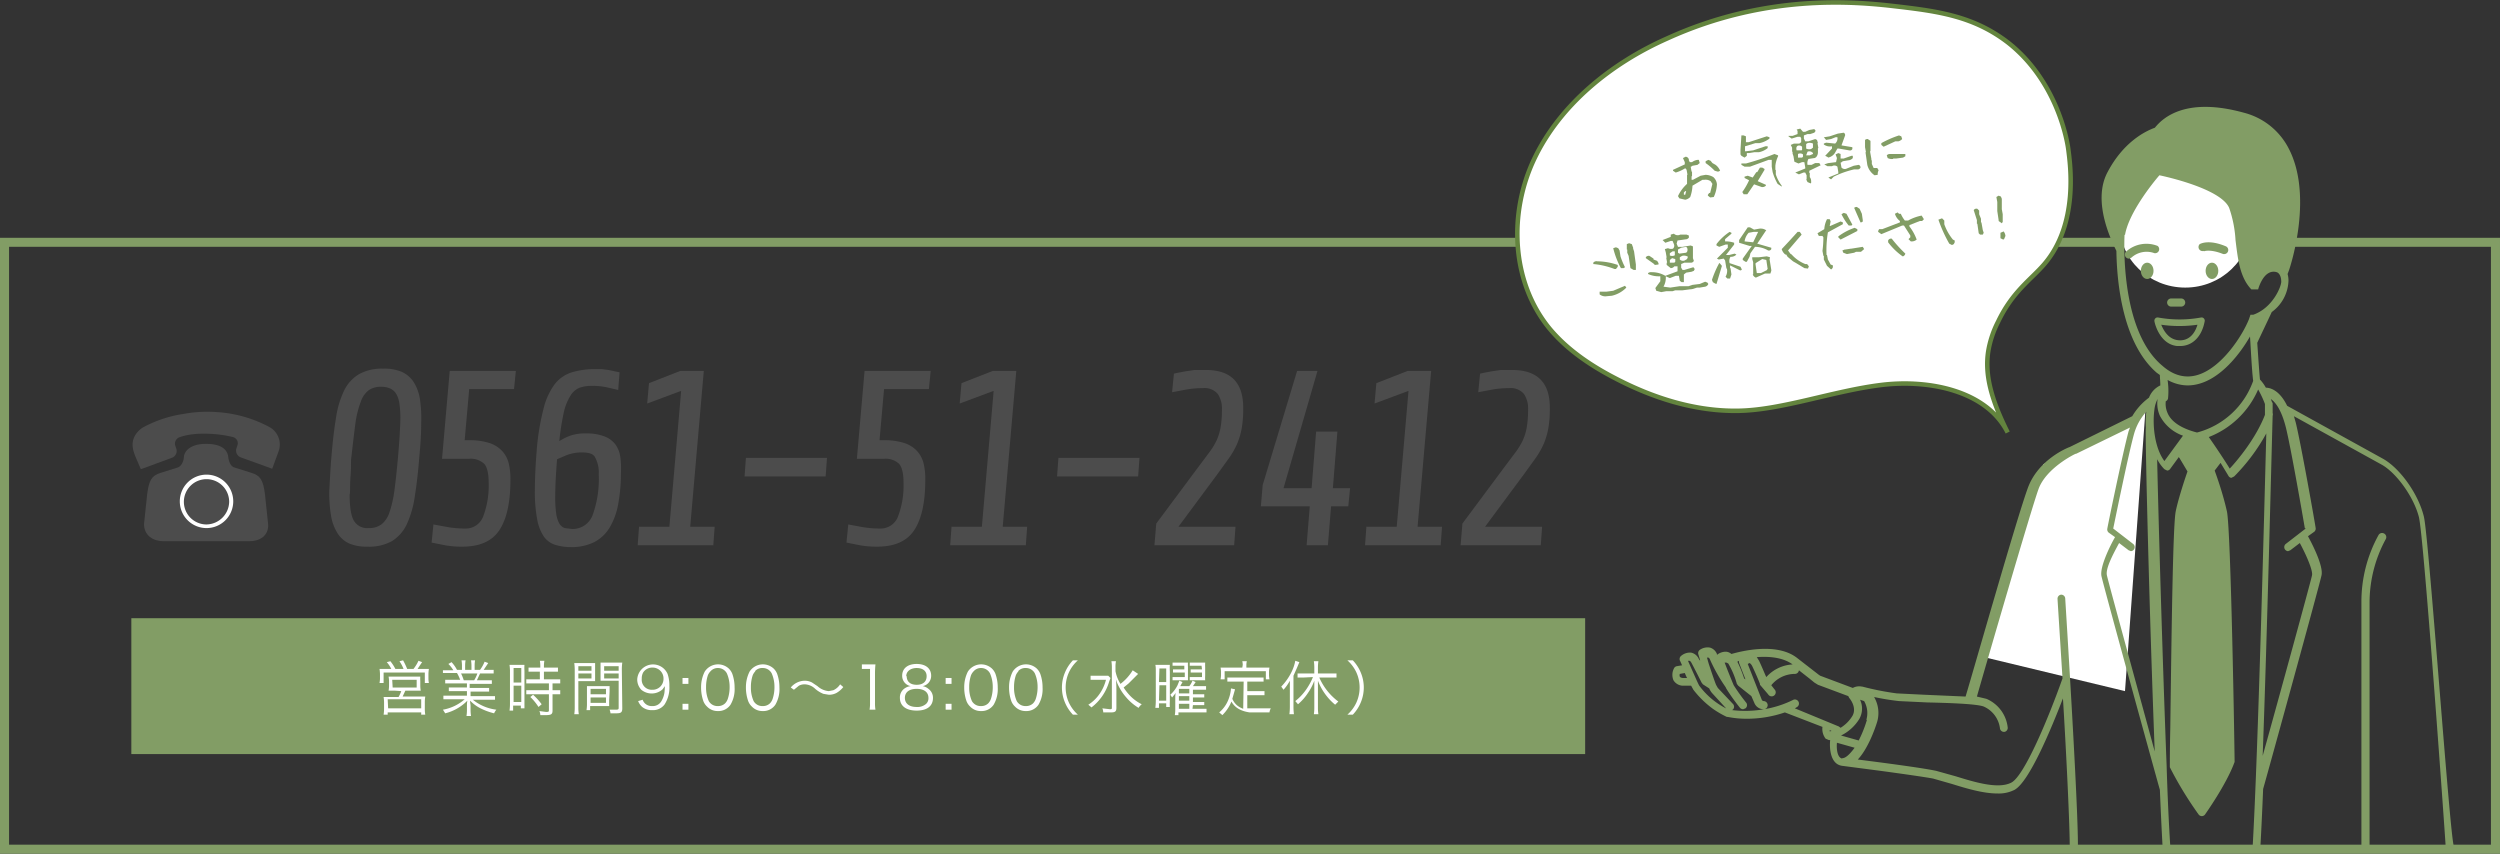 <svg xmlns="http://www.w3.org/2000/svg" width="552" height="188.5" viewBox="0 0 552 188.5"><rect x="0" y="0" width="552" height="188.5" fill="#333333" stroke="none"/><title>icon_form</title><g id="Layer_2" data-name="Layer 2"><g id="Design"><rect x="1" y="53.5" width="550" height="134" fill="none" stroke="#829d65" stroke-miterlimit="10" stroke-width="2"/><path d="M93,93.4q0,1.6-.1,3.4t-.3,3.9q-.4,5.1-1,8.8a22.2,22.2,0,0,1-1.8,6.3,8.7,8.7,0,0,1-3.3,3.7,10.3,10.3,0,0,1-5.4,1.2,9.7,9.7,0,0,1-4-.7,6,6,0,0,1-2.6-2.3,10.4,10.4,0,0,1-1.4-3.8,30.5,30.5,0,0,1-.4-5.4q.1-1.8.2-3.7t.3-4.2q.4-4.8,1-8.4a20.5,20.5,0,0,1,1.8-6,8.5,8.5,0,0,1,3.3-3.6,10.4,10.4,0,0,1,5.3-1.2,9.9,9.9,0,0,1,4.1.7,6.2,6.2,0,0,1,2.6,2.2,9.9,9.9,0,0,1,1.4,3.7A28.8,28.8,0,0,1,93,93.4Zm-4.6-.8a21.7,21.7,0,0,0-.2-3.4,5.8,5.8,0,0,0-.7-2.2,3,3,0,0,0-1.3-1.2,4.8,4.8,0,0,0-2-.4,4.7,4.7,0,0,0-2.7.7,5.2,5.2,0,0,0-1.8,2.5,21.2,21.2,0,0,0-1.2,4.7q-.4,3-.9,7.5-.1.4-.1,1.7t-.1,2.6-.1,2.6-.1,1.5q0,4.1.9,5.7a3.4,3.4,0,0,0,3.3,1.7,4.6,4.6,0,0,0,2.8-.8,5.5,5.5,0,0,0,1.8-2.7,25,25,0,0,0,1.1-4.9q.4-3,.8-7.5T88.4,92.6Z" fill="#4c4c4c"/><path d="M103.6,85.9l-1,11.3h1.1a14.1,14.1,0,0,1,4.3.6,6.6,6.6,0,0,1,2.8,1.7,6.3,6.3,0,0,1,1.5,2.7,14.8,14.8,0,0,1,.4,3.8q0,7.3-2.4,11t-8.2,3.7a20.5,20.5,0,0,1-3.8-.3l-3-.6.4-4,2.7.5a22.4,22.4,0,0,0,4.3.4,4.1,4.1,0,0,0,4-2.7,19.2,19.2,0,0,0,1.2-7.4q0-3.1-1-4.2a4.3,4.3,0,0,0-3.3-1.1h-6l1.7-19.4h14.6l-.4,4Z" fill="#4c4c4c"/><path d="M137.1,104.3a37.7,37.7,0,0,1-.6,7,15.4,15.4,0,0,1-1.9,5.2,8.6,8.6,0,0,1-3.4,3.2,11.2,11.2,0,0,1-5.2,1.1,11.4,11.4,0,0,1-3.4-.5,4.9,4.9,0,0,1-2.5-1.8,9.9,9.9,0,0,1-1.5-3.9,32.1,32.1,0,0,1-.5-6.4q0-1.8.1-4t.3-4.7a53.6,53.6,0,0,1,1.5-9.2,15.1,15.1,0,0,1,2.5-5.5,7.7,7.7,0,0,1,3.8-2.6,17.6,17.6,0,0,1,5.2-.7h1.4l1.5.2,1.4.3,1,.2-.3,3.9-2.6-.6a15.9,15.9,0,0,0-3.2-.3,8.2,8.2,0,0,0-2.7.4,4.2,4.2,0,0,0-2,1.7,11.8,11.8,0,0,0-1.5,3.7,54.5,54.5,0,0,0-1,6.4,12.7,12.7,0,0,1,2.4-1.2,10.1,10.1,0,0,1,3.5-.5,11,11,0,0,1,3.9.6,5.6,5.6,0,0,1,2.4,1.6,6,6,0,0,1,1.2,2.6A16.9,16.9,0,0,1,137.1,104.3Zm-8.5-4.4a9.3,9.3,0,0,0-3.5.6l-2.1.9q-.2,2.5-.3,4.5t-.1,3.5a24.1,24.1,0,0,0,.2,3.9,6.3,6.3,0,0,0,.7,2.3,2.3,2.3,0,0,0,1.2,1l1.6.2a4.7,4.7,0,0,0,4.6-3.2,23.4,23.4,0,0,0,1.3-8.9,6.8,6.8,0,0,0-.8-3.7Q130.9,99.9,128.6,99.9Z" fill="#4c4c4c"/><path d="M140.8,120.4l.3-4.1h6.7l2.6-30-7.5,2.8.4-4.5,6.9-2.7h5.2l-3,34.4h5.4l-.3,4.1Z" fill="#4c4c4c"/><path d="M164.4,105.2l.3-4.1h17.9l-.3,4.1Z" fill="#4c4c4c"/><path d="M195.2,85.9l-1,11.3h1.1a14.1,14.1,0,0,1,4.3.6,6.6,6.6,0,0,1,2.8,1.7,6.3,6.3,0,0,1,1.5,2.7,14.8,14.8,0,0,1,.4,3.8q0,7.3-2.4,11t-8.2,3.7a20.5,20.5,0,0,1-3.8-.3l-3-.6.4-4,2.7.5a22.4,22.4,0,0,0,4.3.4,4.1,4.1,0,0,0,4-2.7,19.2,19.2,0,0,0,1.2-7.4q0-3.1-1-4.2a4.3,4.3,0,0,0-3.3-1.1h-6l1.7-19.4h14.6l-.4,4Z" fill="#4c4c4c"/><path d="M209.8,120.4l.3-4.1h6.7l2.6-30-7.5,2.8.4-4.5,6.9-2.7h5.2l-3,34.4h5.4l-.3,4.1Z" fill="#4c4c4c"/><path d="M233.4,105.2l.3-4.1h17.9l-.3,4.1Z" fill="#4c4c4c"/><path d="M274.5,90a25.5,25.5,0,0,1-.3,4.4,16.2,16.2,0,0,1-1,3.5,18.3,18.3,0,0,1-1.8,3.2l-2.6,3.6-8.6,11.6h12.6l-.3,4.1H254.9l.4-4.8,9.3-12.5,2.4-3.2a15.8,15.8,0,0,0,1.6-2.6,11.9,11.9,0,0,0,.9-2.9,22.2,22.2,0,0,0,.3-4,5.8,5.8,0,0,0-.9-3.4,3.8,3.8,0,0,0-3.3-1.3,20.9,20.9,0,0,0-3.6.3l-3.2.6.4-4.1.9-.2,1.6-.3,2-.3h2.2Q274.5,81.5,274.5,90Z" fill="#4c4c4c"/><path d="M293.9,111.8l-.7,8.6h-4.7l.7-8.6H278.4l.4-4.7,7.6-25.2h4.5l-7.5,25.9h6.2l1-12.5h4.7l-1,12.5h3.8l-.4,4Z" fill="#4c4c4c"/><path d="M301.4,120.4l.3-4.1h6.7l2.6-30-7.5,2.8.4-4.5,6.9-2.7H316l-3,34.4h5.4l-.3,4.1Z" fill="#4c4c4c"/><path d="M342.2,90a25.5,25.5,0,0,1-.3,4.4,16.2,16.2,0,0,1-1,3.5,18.3,18.3,0,0,1-1.8,3.2l-2.6,3.6-8.6,11.6h12.6l-.3,4.1H322.5l.4-4.8,9.3-12.5,2.4-3.2a15.8,15.8,0,0,0,1.6-2.6,11.9,11.9,0,0,0,.9-2.9,22.2,22.2,0,0,0,.3-4,5.8,5.8,0,0,0-.9-3.4,3.8,3.8,0,0,0-3.3-1.3,20.9,20.9,0,0,0-3.6.3l-3.2.6.4-4.1.9-.2,1.6-.3,2-.3h2.2Q342.2,81.5,342.2,90Z" fill="#4c4c4c"/><path d="M55.1,119.5h-19c-2.2,0-4.3-1.2-4.3-3.8l.7-6.6c.4-3.1,1-4.1,3-4.7l3.8-1.2h0c.8-.3,1.3-1.5,1.3-2.3s.9-2.9,4.9-2.9,4.8,1.8,4.9,2.9.6,2.1,1.3,2.3h0l3.8,1.2c2,.6,2.6,1.6,3,4.7l.7,6.6C59.4,118.3,57.3,119.5,55.1,119.5Z" fill="#4c4c4c"/><path d="M61.5,99.7l-1.4,3.8-6.9-2.5a1.6,1.6,0,0,1-1-2l.2-.6a1.4,1.4,0,0,0-1-1.9c-2.7-.7-8.3-1.3-11.9.1a1.5,1.5,0,0,0-.8,1.8h0l.2.6a1.6,1.6,0,0,1-1,2.1l-6.8,2.5-.9-2.1c-.8-1.8-1.4-3.5-.4-5.3a5,5,0,0,1,2.1-2,27.1,27.1,0,0,1,8.6-2.8A28.8,28.8,0,0,1,48,91a28.1,28.1,0,0,1,11.5,3.3A4.4,4.4,0,0,1,61.5,99.7Z" fill="#4c4c4c"/><path d="M45.6,104.8a5.9,5.9,0,1,0,5.9,5.9A5.9,5.9,0,0,0,45.6,104.8Zm0,11a5,5,0,1,1,5-5A5.1,5.1,0,0,1,45.6,115.8Z" fill="#fff"/><path d="M418.6,1.4c-9.3-1.1-28.8-2.8-50.5,7.1C355.7,14,344.5,23.1,338.8,35s-5.2,27.1,3.3,37.5c3.9,4.7,9.1,8.2,14.5,11,8.4,4.4,17.8,7.4,27.4,7.2s20.8-4.4,31.4-5.7,23.3,1.3,27.9,10.5c-3.6-7.2-5.1-12.7-4.3-17.9a22.2,22.2,0,0,1,2.2-6.6c3.2-6.7,7.3-9.3,10.2-12.7,7.6-8.9,5.7-22,5.3-25.2s-3-15.5-13.2-23.6C435.9,3.6,428.1,2.5,418.6,1.4Z" fill="#fff" stroke="#63843e" stroke-miterlimit="10"/><path d="M377.6,43.6l-.5-.4V43l.3-.4h.2l.5-2-.4-.6a2,2,0,0,0-1.4-.3h-.4l-2.2,1.3a8.5,8.5,0,0,1-.5,2.5,2,2,0,0,1-1.1.6l-1.3-.3-.3-.5a8.4,8.4,0,0,1,2-2.7V38.6h.1l-.2-1.1-.2-.3h-.2a7.9,7.9,0,0,1-2,.9l-.6-.4v-.2l2.6-1.2v-.5l-.4-.9.6-.3a.8.8,0,0,1,.7.6v.2l.2.4h.5a2.7,2.7,0,0,1,1.2-.5h.3l.2.7-.5.4-1.1.2-.3.2h-.1l.2,1.1h.1v1h-.1v.8h.3l1.7-.9,1.1-.2a3.6,3.6,0,0,1,1.7.5,2.4,2.4,0,0,1,.8,1.6,7.4,7.4,0,0,1-.7,2.8Zm-5.5-.6.2-.8h-.2l-.3.3V43h.4Zm7.2-5.1-.7-.2a13.4,13.4,0,0,0-2-1.7v-.4l.6-.3.5.2.4.5.7.4a3.1,3.1,0,0,1,1,1.3C379.6,37.8,379.5,37.9,379.2,37.9Z" fill="#829d65"/><path d="M385.2,34.8l-.7-.4-.2-.3v-1l.2-3.2h.5l.5.2v1.3h.6l4-1.3.6.2v.3a5.4,5.4,0,0,1-2.2,1h-.9l-2.3.7v1.1h.2l1.6-.2,2.7-.9h.5v.4a4.4,4.4,0,0,1-1.9.9h-1l-1.2.2h-.5v.6Zm8.2,6.4-.9-.6a12.1,12.1,0,0,1-1.1-2.6l-.2-1.2V35.3h-.7l-4.1,1.5h-1.2l-.7-.4v-.3h1a59.3,59.3,0,0,0,6.3-2.1l.8.3v.2a6.5,6.5,0,0,0-.6,2.1v.9h.1v1a8.4,8.4,0,0,0,1.3,2.5A.5.5,0,0,1,393.4,41.2ZM385,42.9l-.3-.5a15.1,15.1,0,0,0,1.5-2.6l-1-.5V39l.7-.2,1.1.4.8-1.2h.2l.6-1h.5l.5.3v.2l-1.5,2.5,1.8.8v.2a1.1,1.1,0,0,1-.9.3l-1.7-.6-1.5,2.2Z" fill="#829d65"/><path d="M399.8,40.5l-.7-.3-.3-.6h.1v-.9l-.3-.6h-.4l-1,.4-.8-.4h0l2.2-.9v-.2l-.2-1.2h-.5l-.8.3-.9-.4h0l-.2-1.2-.2-.6v-.4h-.1v-.9l-.3-.6.7-.3h1.2l.4-.3v-.9l-.2-.3h-.6l-1.3.4-.7-.5V30h.9l1.1-.4v-.7l-.2-.3.8-.2.6.7h.5l.9-.4,1.1-.2.3.4-.3.4-.9.3h-.6l-.8.3v.7l.3.6h.7l1.5-.5.4.2.2.7h-.1l.2,1.1h-.1v.9a1.6,1.6,0,0,1-.4,1.1l-.3.2h-.1l-1.3.2a1.9,1.9,0,0,0-.2,1.3h.9l.8-.4h.9l.3.5-2.5,1.2v.5h.1v.9a1.5,1.5,0,0,1,.3,1A.4.4,0,0,1,399.8,40.5Zm-1.9-7.4v-.7a.9.9,0,0,0-1-.2q-.4.3-.2,1h1.1Zm.2,1.5v-.5A1,1,0,0,0,397,34v.8h.9Zm2.2-2v-.9a1.7,1.7,0,0,0-1.2-.1l-.3.2v1a1.5,1.5,0,0,0,1.1.1Zm0,1.4v-.2a1,1,0,0,0-1.2-.3l-.3.8h.8Zm3.3.7-.6-.3,1.5-1.6v-.5a2.3,2.3,0,0,1-1.8-.4v-.2l.5-.2,2,.2a1.5,1.5,0,0,0,.5-1.4h-.4l-1,.4-1.1.2-.5-.6h.1l1.2-.2,1.8-.6,1.3-.2a.6.6,0,0,1,.3.6l-.8,2.2,2.4.4v.4q-.2.4-.7.3l-2.3-.4h-.3l-.4.7A2.3,2.3,0,0,1,403.6,34.8Zm.7,4.9-.6-.4h0l2.2-.9V38l-.2-1.2a1,1,0,0,0-1.2-.1h-1l-.7-.4h0l.9-.3h.1l1.6-.2.2-.9-.3-.8.6-.3.5.2h0v1h.7l1.7-.6h.3v.5a1.4,1.4,0,0,1-1,.5l-1.2.2-.4.3h-.1l.2,1.1a1,1,0,0,0,1.2.2l1.5-.6,1.1-.2a.6.6,0,0,1,.4.6.7.7,0,0,1-.5.4h-.9a20.5,20.5,0,0,0-4.5,1.6Z" fill="#829d65"/><path d="M413.9,38.7a3.9,3.9,0,0,1-1.6-2.3l-.4-2.8h.1l-.2-1.1V30.9a.8.8,0,0,1,.6-.2l.6.4v2.3h-.1l.3,1.7v.3h.1v.8l.4.9h.8l.3.5a1.9,1.9,0,0,0-.2,1Zm2-6.3-.5-.4v-.4a22.2,22.2,0,0,1,3.9-1.7l.5.2.2.6a1.8,1.8,0,0,1-.8.5h-.7Zm2.1,2.7a2.1,2.1,0,0,1-1.2-.2l-.2-.6a.9.9,0,0,1,.7-.3h3.4v.5l-.5.3-1.5.2H418Z" fill="#829d65"/><path d="M356.5,59.4a17.3,17.3,0,0,0-4.7-1.1V58a.9.9,0,0,1,.9-.3,14.1,14.1,0,0,1,4.5.8v.4l-.4.5Zm-1.7,6a2,2,0,0,1-1.6-.4v-.6h1.5l1.5-.2,2.6-1.1.3.4a6.5,6.5,0,0,1-3.2,1.8Zm3.7-6.2h-.6a18,18,0,0,1-1.7-4.4l.6-.2.5.2.3.5.2,1.3a16,16,0,0,0,1,2.4Zm2.2.4-.7-.4-.4-2.7-.3-.7v-.7h-.1V53.9l.5-.2.6.2.3.8v.2l.2.6.4,2.9v1.2Z" fill="#829d65"/><path d="M365.4,58.5l-.3-.3-1.7-1.2v-.2a.8.8,0,0,1,.8-.3l.9.6v.2l.8.3.3.5v.3Zm3.9,5.8h-1.4l-1.1.2-1.1-.3-.2-.6,1.1-1.5V61a5.6,5.6,0,0,1-2.7-.5v-.2a1.1,1.1,0,0,1,.8-.2,5.8,5.8,0,0,1,3,.8l2.7-1V58.8h-.7a1,1,0,0,1-.8.4l-.9-.7V58h.1l-.2-1.1h.1l-.2-1.2-.2-.7.7-.2a1.5,1.5,0,0,0,1.1.1.9.9,0,0,0,.2-1l-.3-.7h-.4l-1.2.4-.6-.6,1.8-.7v-.5l.7-.2a1.2,1.2,0,0,0,1.4.2h1.4l.5.2v.5l-.4.3-2.1.3-.2.7.3.7h1l1.8-.3.5.2V57l.2.6a.7.7,0,0,1-.7.4h-1.4l-.7.3v.8l.3.5h.4l2-.6.3.4-.2.4-.5.2-1.2.2-.5.4v1.7h-.5l-.4-.3-.2-1.1h-.7l-1.3.5-.9-.4a4,4,0,0,1-.5,2.3l1.5.2,2-.3h2l.9-.3,1.6-.2,1.2-.5.5.2.2.3a1,1,0,0,1-.7.6l-1.2.2h-.6l-.9.3-2.3.3h-1.6Zm.5-7.9v-.9h-.5l-.6.4v.5A1.2,1.2,0,0,0,369.9,56.3Zm.1,1.4v-.6l-.7-.2-.5.4V58h1Zm2.6-2.2a1,1,0,0,0,0-.9l-.2-.2-1.1.2-.7.4v.7l.3.2,1.5-.2Zm0,1.6.2-.5a1.6,1.6,0,0,0-1.3-.2l-.5.3v.5a1,1,0,0,0,1.1.2Z" fill="#829d65"/><path d="M378.7,62.6l-.5-.3-.2-.5a21.7,21.7,0,0,1,1.6-3.7h.1l.5.6-1.2,4Zm.4-5.5h0l2.4-2.4V54h-.5l-1.4.5-.6-.3v-.3a11.8,11.8,0,0,1,2.9-2.7l.4.2v.2l-1.4,1.2v.5a5.7,5.7,0,0,1,2,.3V54l-1.8,2.3h.7L383,56l.4.2h0a1.6,1.6,0,0,1-1.3.5,1.7,1.7,0,0,0-.2,1.4l2.4.8.3.6a.4.4,0,0,1-.4.2l-2.2-1.1h0v.6h.1l.2,1.4-.3.9h-.6l-.4-.4a2.5,2.5,0,0,0,.3-1.8h-.1l-.3-1.8-.3-.4-1.1.2Zm7.2-.4-.6,1.1h-.3l-.6-.4v-.3l2-2.8h-.5l-2.3-.7V53l1.9-2.8h.5l.9.5,1.1-.2a2.1,2.1,0,0,1,1.5.3h.1L388,53.8l3.1.9V55a.6.6,0,0,1-.7.3,5.9,5.9,0,0,0-2.9-.8l-1,1.4Zm.8-3.2,1.1-2.3h-1l-1.1.2a3.6,3.6,0,0,0-.9,1.9l1.9.2Zm.6,7.8a1.2,1.2,0,0,1-.7-.7h.1V57.9l-.2-.7v-.4h1.5l1.7-.2.7.2v.3h-.1l.4,2.5v.2l-.2.6h-1.2Zm2.5-1.7v-.2h.1l-.3-2-.9-.2-1.3.8-.2.2.3,2.1h.9Z" fill="#829d65"/><path d="M398.4,59.2l-1.8-1.1h0l-.7-.4-1.2-1-.3-.5h-.2a2.3,2.3,0,0,1-.8-1.2q1.8-1.9,3.5-3.8h.5l.4.6-3,3.5.5.7.3.2a8,8,0,0,0,3,2.1h.4l.4.5-.2.5Z" fill="#829d65"/><path d="M404.3,59.5l-.9-.8-.7-1.4v-.8h-.1l-.2-1.1q.2-1.5.2-3l-.2-.3h-.8l-.3-.6,1.5-.9a5.8,5.8,0,0,1,.6-2.2h.6l.2.5-.2,1h.1l2.3-1,.5.2v.4l-3.3,1.8a23.8,23.8,0,0,0-.3,5h.1l.2,1,.6,1.1.5.2v.4A.9.9,0,0,1,404.3,59.5Zm2.1-6.6-.5-.5v-.2a12.7,12.7,0,0,1,3.6-1.9l.6.3v.4Zm2.4-3.1h-.6a12.4,12.4,0,0,1-1.6-2.5l.5-.3.6.2,1.3,2.4Zm-1,6.3-.8-.3-.2-.5.5-.2h.1l1.3-.2h.1l2.5-.4.3.5-.7.6h-1.1l-.4.2Zm3-7-1.4-3.2a.8.8,0,0,1,.6-.2l.6.4.5,1.1.2,1.4v.3A.6.6,0,0,1,410.8,49.1Z" fill="#829d65"/><path d="M421.9,53.3l-.5-.5.4-.4V52l-1.4-2.2H420l-4.6,1.9-.7-.5v-.2l.2-.4h.7l3.9-1.5v-.3a3.1,3.1,0,0,1-1.1-1.6l.6-.3.3.3h.4a6.4,6.4,0,0,0,.9,1.5h.7a10,10,0,0,1,3-1.1l.5.8-.4.4h-.5l-2.3.9v.3a10.5,10.5,0,0,1,1.6,2.9A1.7,1.7,0,0,1,421.9,53.3Zm-1.8,3.3a14,14,0,0,1-3.2-3.1v-.4a.7.7,0,0,1,.8-.4,29.6,29.6,0,0,0,3,3.3A.9.9,0,0,1,420.2,56.6Z" fill="#829d65"/><path d="M431,54.1l-.6-.3a30.4,30.4,0,0,1-2.4-5.3l.8-.3.5.5v.8a11.2,11.2,0,0,0,1.9,3.4l.4.2v.4l-.2.4Zm6.5-2.3h-.3l-.3-.3-.3-2.1h-.1v-.8l-.7-2.2a.7.7,0,0,1,.8-.3l.4.4v.8l.4,1v.8h.1l.3,1.7.2.6-.2.4Z" fill="#829d65"/><path d="M442,49.3l-.7-.5v-.2l-.3-2v-2l-.2-1.1.5-.3.5.2.2.5v2.3l.2,1.1h0v1.7Zm.3,3.6-.6-.3V51.4l.7-.3a1.8,1.8,0,0,1,.4,1l-.3.7Z" fill="#829d65"/><ellipse cx="482.5" cy="49.5" rx="14.5" ry="14" fill="#fff"/><polygon points="473.7 90.8 451.2 102.5 438.5 145.2 469.2 152.6 473.7 90.8" fill="#fff"/><path d="M483.4,96l-2.8,4.1,2.8,4s-2.8,7-2.8,10-1.3,55-1.3,55l6.1,10.5s5.9-7.5,6.6-11.2c0,0-.8-50.5-1.5-53.3s-2.9-11-2.9-11l2.2-2.8-3-5.3Z" fill="#829d65"/><path d="M526.4,117.8a.9.9,0,0,0-1.2.3,30.5,30.5,0,0,0-3.8,14.9c0,8.5,0,53.7,0,54.1a.9.9,0,0,0,1.8,0c0-.5,0-45.6,0-54.1a29.3,29.3,0,0,1,3.6-14A.9.9,0,0,0,526.4,117.8Z" fill="#829d65"/><path d="M486.6,55.5s1.3-.6,4.3.6h.3a.9.9,0,0,0,.3-1.7c-3.8-1.6-5.6-.6-5.8-.5a.9.9,0,0,0,.9,1.5Z" fill="#829d65"/><ellipse cx="488.4" cy="59.8" rx="1.4" ry="1.8" fill="#829d65"/><path d="M479.4,67.7h2.2a.9.9,0,0,0,0-1.8h-2.2a.9.9,0,1,0,0,1.8Z" fill="#829d65"/><path d="M480.7,76.4h.7c2.7,0,4.8-2.1,5.4-5.5a.7.7,0,0,0-.8-.8,26.1,26.1,0,0,1-9.5,0,.7.7,0,0,0-.8.8C475.7,71.2,476.8,76,480.7,76.4Zm4.5-4.7c-.7,2.4-2.3,3.7-4.4,3.4s-3.1-2.2-3.6-3.4A28.3,28.3,0,0,0,485.2,71.7Z" fill="#829d65"/><path d="M475.7,55.9a.9.9,0,0,0,.7-1.6,6.7,6.7,0,0,0-6.9,1.2.9.9,0,0,0,.6,1.6l.5-.2A5,5,0,0,1,475.7,55.9Z" fill="#829d65"/><path d="M535.2,114.1c-1.2-5-5.3-10.8-9.2-12.9l-21-11.6c-1.8-3.7-4-4-4.7-4a8.8,8.8,0,0,0-1.3-1.8c-.2-2-.4-5.3-.6-8.1.5-1.1,2-4.2,3.2-6.8a8.9,8.9,0,0,0,3.7-7,5.5,5.5,0,0,0-.2-1.4l.3-.8c.6-1.7,5.3-16.8-.1-27a15.4,15.4,0,0,0-9.8-7.8c-12.6-3.5-17.8.9-19.7,3.3-2.2.8-7,3.2-10.5,9.9s1.3,15.8,2,17.3c.1,7.1,1.4,20.4,8.9,26.9l.7.5c0,.6.1,1.5.1,2.3a4.9,4.9,0,0,0-2.5,2.7,13.7,13.7,0,0,0-3.7,4.1l-13.8,6.8c-.6.2-6.9,2.8-9.2,8.9s-12.1,40.6-13.8,46.2l-9.1-.4-6.1-.3a62.1,62.1,0,0,1-7.6-1.5h-.1a2.9,2.9,0,0,0-2,.3l-7.2-2.7-.3-.2-4.9-3.8c-4.5-3.4-12.3-1.4-14.4-.8a2.1,2.1,0,0,0-1.1-.5,3.1,3.1,0,0,0-2.1.7v-.2a2.4,2.4,0,0,0-1.5-1.4,3,3,0,0,0-2.3.5.9.9,0,0,0-.3,1l.4,1.3h-.1l-.2-.3a2.4,2.4,0,0,0-1.7-1.4,3,3,0,0,0-2.3.8.9.9,0,0,0-.1,1.1l.4.9-1.2.2a.9.9,0,0,0-.6.5,3.1,3.1,0,0,0-.1,2.6,2.5,2.5,0,0,0,2,1.2h1.9l.5.9a21.3,21.3,0,0,0,4.3,4.2,20.7,20.7,0,0,0,3.1,1.8h.2a21,21,0,0,0,4.2.4,25.9,25.9,0,0,0,8.4-1.4l8.3,3.2a3.5,3.5,0,0,0,.7,2.6l.7.3h.3c-.2,2,.1,5.4,2.7,5.7h0l8.4,1.1c4.4.6,9.4,1.3,11.6,1.7l4.2,1.2c3.2,1,6.9,2.1,10,2.1a7.7,7.7,0,0,0,3.8-.8c3.3-1.8,8.2-13.7,10.7-20.2.8,13.1,1.5,28.1,1.5,32.8a.9.9,0,0,0,.9.9h0a.9.9,0,0,0,.9-.9c.1-9-2.7-53.1-2.8-54.9a.9.9,0,0,0-.9-.8.9.9,0,0,0-.8.9c0,.2.5,7.9,1.1,17.6-3,8.5-8.4,21.5-11.3,23s-8.1-.1-12.3-1.4l-4.3-1.2c-3.3-.7-12.6-1.9-17.3-2.5,2.1-2.2,3.7-6.4,4.3-8.4a7,7,0,0,0-.7-5.4,54.9,54.9,0,0,0,5.5.9l6.3.3c4.5.1,10.8.3,12.4.9a6.1,6.1,0,0,1,3.6,4.9.9.9,0,0,0,.9.7h.1a.9.9,0,0,0,.7-1,7.8,7.8,0,0,0-4.7-6.3l-2.1-.5c1.8-6.3,11.9-41.1,13.6-45.8s8.1-7.8,8.2-7.8h.1l11.9-5.8-.3.8c-1.3,4.8-4.6,20.8-4.7,21.5a.9.9,0,0,0,.3.9l1.4,1c-1.1,1.9-3.4,6.6-3,8.6s12.1,44.4,12.9,47.2c.2,4.8.4,9.1.6,12.6a.9.9,0,0,0,.9.8h0a.9.9,0,0,0,.8-.9c-.3-4.7-.6-10.8-.8-17.6-.9-23.1-1.8-54.1-2.1-67.9a9.2,9.2,0,0,0,1.6,2.2l.6.3h.1a.9.9,0,0,0,.6-.4l1.9-2.6,1.9,3.2c-.5,1.4-2,5.9-2.6,8.8s-.9,24.5-1.2,47.9c-.1,4.4-.1,7.5-.1,8.3h0v.3a79.8,79.8,0,0,0,6.4,10.5.9.9,0,0,0,.7.3h0a.9.9,0,0,0,.7-.4c.2-.3,4.6-6.5,6.4-11.3a.9.9,0,0,0,.1-.3c0-2.1-.8-51.3-1.7-55.3s-2.2-7.6-2.7-9l1.3-1.7,1.7,2.8a.9.9,0,0,0,.6.5h.1l.6-.3a42.3,42.3,0,0,0,7.1-9.5c-.5,18.9-1.8,69.8-3,91a.9.9,0,0,0,.8.9h0a.9.9,0,0,0,.9-.8c.2-3.5.4-7.8.6-12.6.7-2.4,12.5-45.2,12.9-47.2s-1.9-6.6-3-8.6l1.4-1a.9.9,0,0,0,.3-.8c-.1-.8-3.2-18.4-4.4-23.3l-.4-1.4,19.2,10.6c3.4,1.8,7.3,7.3,8.4,11.7s5.9,72,5.9,72.7a.9.9,0,0,0,.9.8h.1a.9.9,0,0,0,.8-.9C540.9,184.3,536.3,118.7,535.2,114.1ZM395.8,146.7h.2a8.4,8.4,0,0,0-6,2.8c-.3-.6-.8-1.9-1.6-3.6l-.5-.8C390.5,144.9,393.6,145.1,395.8,146.7Zm-11.8-.8a.9.9,0,0,0,0,.5l1.4,3.6-.3-.2a25.3,25.3,0,0,0-1.5-3.7Zm-12.4,3.8c-.2,0-.6-.1-.7-.3a.9.9,0,0,1,0-.6l1.1-.2.3.7.2.4Zm32.4,11.8v-.3l.4.2Zm-7.7-5.1.5-.3a.9.9,0,0,0-.8-1.6,22.6,22.6,0,0,1-6.5,2.1,23.9,23.9,0,0,1-7.7.1h-.1a17,17,0,0,1-6.5-5.3c-.2-.3-.8-1.7-1.3-2.8l-1.2-2.7h.3c.2,0,.4.3.5.5,1,1.9,2.2,4.3,2.2,4.3l.3.4,1.4.9a3.8,3.8,0,0,0,.6,1l3.3,3.6.5.3h.2l.6-.2a.9.9,0,0,0,.1-1.2l-3.4-3.6-.4-.7h0c-.4-1-1-2.8-1.6-4.6h0l-.4-1.4h.3c.1,0,.3.2.4.5a36.9,36.9,0,0,0,3.4,6l.2.4a43.2,43.2,0,0,0,3,4.2.9.9,0,0,0,.7.3l.5-.2a.9.9,0,0,0,.2-1.2,41.9,41.9,0,0,1-2.8-3.9c-.3-.7-1.4-3.4-2-5h.4l.4.2a18.7,18.7,0,0,1,1.9,4.5l.3.4,2.9,2.3.7,1.6a2.2,2.2,0,0,0,2,1.3h.1a.9.9,0,0,0,.8-.9.9.9,0,0,0-.9-.9.5.5,0,0,1-.4-.3l-3.1-7.9.4-.2s.3.1.6.7c1.1,2.3,1.7,3.9,1.7,3.9v.2l1.8,2.1a.9.9,0,1,0,1.4-1.1l-.7-.9a6.7,6.7,0,0,1,5.2-2.5.9.9,0,0,0,.9-.8l2.3,1.8,1.1.9.8.5,6.7,2.5.2.4c.1.1,1.8,2.1.7,4a8,8,0,0,1-2.6,2.6l-.4-.3Zm10.5,11.1c-1.3-.2-1.3-2.7-1.2-3.5l3.9,1.1C408.4,166.6,407.4,167.5,406.7,167.4Zm5.4-8.5a26.1,26.1,0,0,1-1.8,4.5l-3.9-1.1a9.8,9.8,0,0,0,4-3.6,4.6,4.6,0,0,0,.2-4.3l.9.3A5.3,5.3,0,0,1,412.1,158.9Zm57-107.1c.8-4.9,6.2-11.6,7.6-13.2,4.2.9,13.8,3.5,15.4,7.2a26.1,26.1,0,0,1,1.4,7.1c.5,4,.9,8.2,3.5,10.9h1.5c.2-.8,1-2.9,2.3-3.6a2.2,2.2,0,0,1,1.8-.2c.6.2,1,1,1,2.1s-1.9,5.8-6.2,7.3h-.6l-.3.9h0c-1.4,3.6-6,10.8-11.4,12.4-2.7.8-5.3.1-7.7-2C468.9,73.7,468.9,56.4,469.1,51.8Zm9.6,32.1a9.2,9.2,0,0,0,4.2,1.1,9.5,9.5,0,0,0,2.7-.4c4.8-1.4,8.8-6.4,11.1-10.4.2,3,.4,7.4.7,9.8a18,18,0,0,1-12.4,11.4c-3.5-.9-5.7-2.4-6.5-4.3a5,5,0,0,1-.4-2.6.9.9,0,0,0,.5-.6A16.3,16.3,0,0,0,478.6,83.9Zm-2.8,82.8c-3.5-12.9-10.5-38.3-10.8-39.8s1.3-4.5,2.7-7.1l2.1,1.6.5.2a.9.9,0,0,0,.5-1.6l-4.4-3.4c.6-2.9,3.4-16.6,4.6-20.9a12.3,12.3,0,0,1,2.7-4.9,21.3,21.3,0,0,0-.1,3.4v.3C473.6,95,474.6,136.6,475.8,166.8Zm1.9-65c-2.1-2.8-2.7-7.8-2.2-11.4a6.5,6.5,0,0,1,.7-2.3,6.7,6.7,0,0,0,.5,3.7,9.2,9.2,0,0,0,5.1,4.4Zm11.5,11.9c.7,3,1.4,37.1,1.7,54.8a57.2,57.2,0,0,1-5.4,9.7,83.8,83.8,0,0,1-5.4-9c0-1.1.1-4.1.1-8.1.2-14.6.7-45.1,1.2-47.6s1.9-6.9,2.5-8.4h2.7C487.2,106.5,488.5,110.6,489.3,113.7Zm-2.4-10.4h-3l-2.3-3.7,2-2.7,1.1.3h.4l.7-.2,2.8,4.1Zm5.4.3c-1.2-2-3.7-5.7-4.7-7.1a19.6,19.6,0,0,0,10.9-10.5,22.3,22.3,0,0,1,1.5,3.2v2.4C498.1,96.8,494,101.7,492.2,103.6Zm16.7,13.1-4.4,3.4a.9.9,0,0,0,.5,1.6l.5-.2,2.1-1.6c1.4,2.6,2.9,6,2.7,7.1s-7.3,27-10.9,39.9c1-27.2,1.9-64.7,2.2-75.1h0a.9.9,0,0,0,0-.6V88.9h-.1l-.3-.8c1,.7,2.3,2.3,3.3,6.2S508.4,113.6,508.9,116.6Z" fill="#829d65"/><ellipse cx="474.1" cy="59.8" rx="1.4" ry="1.8" fill="#829d65"/><rect x="29" y="136.5" width="321" height="30" fill="#829d65"/><path d="M86.4,147.7a7,7,0,0,0-1-1.5l.8-.2a9.9,9.9,0,0,1,1.1,1.7h1.8a7.9,7.9,0,0,0-.9-1.7l.8-.2a15.5,15.5,0,0,1,.9,1.9h1.4a8.5,8.5,0,0,0,1.1-1.8l.8.3-1,1.5h2.5a8.1,8.1,0,0,0-.1,1.1v1.1a5.2,5.2,0,0,0,.1.9h-.9v-2.3H84.7v2.3h-.9a7.2,7.2,0,0,0,.1-.9v-1.1a9.6,9.6,0,0,0-.1-1.1h2.5Zm.8,4.8H85.8a7.5,7.5,0,0,0,.1-1v-1.1a6.2,6.2,0,0,0-.1-1h7a8.4,8.4,0,0,0,0,1v1.1a6.7,6.7,0,0,0,.1,1H89.5l-.6,1.3h5a7.6,7.6,0,0,0-.1,1.2v1.5a7.1,7.1,0,0,0,.1,1.3h-.9v-.5H85.6v.5h-.9a9.4,9.4,0,0,0,.1-1.2v-1.5a7.9,7.9,0,0,0-.1-1.2H88a7.8,7.8,0,0,0,.6-1.3Zm-1.5,3.9h7.3v-2H85.6Zm1-4.6h5.3v-1.7H86.6Z" fill="#fff"/><path d="M99.7,150.9H98.3v-.8h3.3a7.9,7.9,0,0,0-.7-1.5H97.8V148h2.3a6.8,6.8,0,0,0-1.1-1.4l.7-.4a7.7,7.7,0,0,1,1.2,1.7h1.1v-1a6.3,6.3,0,0,0-.1-1.1h.9a7.3,7.3,0,0,0-.1,1.1v1h1.4v-1a7.6,7.6,0,0,0-.1-1.1h.9a6.1,6.1,0,0,0-.1,1.1v1h1.2a8.3,8.3,0,0,0,1-1.8l.8.3-1,1.5h2.2v.8h-3l-.7,1.5h3.3v.8h-4.9v.9H108v.8h-4.1v1h5.4v.8h-4.9a10.3,10.3,0,0,0,5.2,2.2,3,3,0,0,0-.5.8,14,14,0,0,1-3.2-1.2,8.5,8.5,0,0,1-2.1-1.6c0,.6.1.8.1,1.1v.9a9.9,9.9,0,0,0,.1,1.4H103a8.6,8.6,0,0,0,.1-1.4v-.9c0-.3,0-.6.1-1.1a10.3,10.3,0,0,1-4.9,2.8l-.5-.8a9.9,9.9,0,0,0,4.8-2.3H97.9v-.8h5.2v-1h-4v-.8h4v-.9Zm5-.7a6.7,6.7,0,0,0,.7-1.5h-3.6a10.7,10.7,0,0,1,.6,1.5Z" fill="#fff"/><path d="M112.6,148a10.7,10.7,0,0,0-.1-1.2h3.3a9.6,9.6,0,0,0,0,1.3v7.1c0,.6,0,1,0,1.2h-.8v-.6h-1.7v1.1h-.8a10.4,10.4,0,0,0,.1-1.4Zm.8,2.7h1.7v-3.2h-1.7Zm0,4.3h1.7v-3.6h-1.7Zm4.5-6.7h-1.2v-.9h2.6v-.4a6.6,6.6,0,0,0-.1-1.1h1a6.3,6.3,0,0,0-.1,1.1v.4h3.1v.9h-3.1V150h3.6v.9H122v1.5h1.7v.9H122v3.6c0,.8-.3,1-1.5,1h-1.2a2.3,2.3,0,0,0-.2-.9l1.5.2c.5,0,.6-.1.6-.3v-3.6h-5v-.9h5v-1.5h-5v-.9h3v-1.7Zm1,7.8a11.8,11.8,0,0,0-1.8-2.2l.6-.5a14,14,0,0,1,1.9,2.1Z" fill="#fff"/><path d="M127.7,156.2a9.4,9.4,0,0,0,.1,1.5h-1a9.7,9.7,0,0,0,.1-1.5v-8.4a14.3,14.3,0,0,0-.1-1.4h4.6c0,.4,0,.8,0,1.2v1.6c0,.5,0,.9,0,1.2h-3.7Zm0-8.1h2.9v-1h-2.9Zm0,1.7h2.9v-1.1h-2.9Zm6.8,4.9c0,.5,0,.8,0,1.2h-4.2v.9h-.8a8,8,0,0,0,.1-1.2v-2.9c0-.5,0-.8,0-1.2h5c0,.4,0,.7,0,1.2Zm-4.1-1.4h3.4v-1.2h-3.4Zm0,1.9h3.4V154h-3.4Zm7,1.2c0,.9-.3,1.1-1.3,1.1h-1.3a3,3,0,0,0-.2-.8H136c.5,0,.6-.1.6-.4v-6h-4c0-.3,0-.7,0-1.2v-1.6c0-.5,0-.8,0-1.2h4.8a12.2,12.2,0,0,0-.1,1.4Zm-4-8.3h3.2v-1h-3.2Zm0,1.7h3.2v-1.1h-3.2Z" fill="#fff"/><path d="M141.9,154.5a2.1,2.1,0,0,0,.5.8,2.1,2.1,0,0,0,1.6.6,2.2,2.2,0,0,0,2.1-1.2,5.2,5.2,0,0,0,.6-1.7,14.6,14.6,0,0,0,.1-1.5l-.5.7a3.6,3.6,0,0,1-4.7.1,3.3,3.3,0,0,1-.9-2.3,3.5,3.5,0,0,1,6.7-1.2,7.9,7.9,0,0,1,.4,2.7,6.8,6.8,0,0,1-1.1,4.1,3.2,3.2,0,0,1-2.7,1.2,3.3,3.3,0,0,1-2.2-.7,3.3,3.3,0,0,1-.9-1.3Zm4.6-4.6a2.4,2.4,0,0,0-2.4-2.5,2.4,2.4,0,0,0-2.1,1.1,2.8,2.8,0,0,0-.3,1.4,2.2,2.2,0,0,0,2.3,2.4A2.4,2.4,0,0,0,146.5,150Z" fill="#fff"/><path d="M152,151h-1.3v-1.3H152Zm-1.3,5.7v-1.3H152v1.3Z" fill="#fff"/><path d="M156.1,156a3.2,3.2,0,0,1-.8-1.2,9,9,0,0,1-.5-3,7.6,7.6,0,0,1,.8-3.5,3.5,3.5,0,0,1,5.3-.7,3.3,3.3,0,0,1,.8,1.2,9,9,0,0,1,.5,3,6.8,6.8,0,0,1-.9,3.8,3.2,3.2,0,0,1-2.8,1.4A3.2,3.2,0,0,1,156.1,156Zm.8-7.8a2.7,2.7,0,0,0-.6.9,8.1,8.1,0,0,0-.4,2.6,7.2,7.2,0,0,0,.6,3.1,2.2,2.2,0,0,0,2,1.1,2.2,2.2,0,0,0,1.6-.6,2.6,2.6,0,0,0,.6-1,8.1,8.1,0,0,0,.4-2.6,7.4,7.4,0,0,0-.6-3,2.2,2.2,0,0,0-2-1.2A2.1,2.1,0,0,0,156.9,148.2Z" fill="#fff"/><path d="M166,156a3.2,3.2,0,0,1-.8-1.2,9,9,0,0,1-.5-3,7.6,7.6,0,0,1,.8-3.5,3.5,3.5,0,0,1,5.3-.7,3.3,3.3,0,0,1,.8,1.2,8.9,8.9,0,0,1,.5,3,6.8,6.8,0,0,1-.9,3.8,3.2,3.2,0,0,1-2.8,1.4A3.2,3.2,0,0,1,166,156Zm.8-7.8a2.7,2.7,0,0,0-.6.9,8.1,8.1,0,0,0-.4,2.6,7.2,7.2,0,0,0,.6,3.1,2.2,2.2,0,0,0,2,1.1,2.2,2.2,0,0,0,1.6-.6,2.6,2.6,0,0,0,.6-1,8.1,8.1,0,0,0,.4-2.6,7.4,7.4,0,0,0-.6-3,2.2,2.2,0,0,0-2-1.2A2.1,2.1,0,0,0,166.7,148.2Z" fill="#fff"/><path d="M174.6,151.8a4.1,4.1,0,0,1,3.1-1.5,3.5,3.5,0,0,1,1.6.4l1.2.8a4.2,4.2,0,0,0,2.5,1.1l1-.2a3.5,3.5,0,0,0,1.5-1.3l.7.6a5.3,5.3,0,0,1-1.5,1.3,3.5,3.5,0,0,1-1.7.4l-1.2-.2a6.5,6.5,0,0,1-1.8-1.1,3.5,3.5,0,0,0-2.3-1,2.7,2.7,0,0,0-1.3.3l-1.1.9Z" fill="#fff"/><path d="M190.3,146.7h3a21.3,21.3,0,0,0-.1,2.2v6.3a8.3,8.3,0,0,0,.1,1.5H192a8.2,8.2,0,0,0,.1-1.5v-7.5h-1.8Z" fill="#fff"/><path d="M205,152.1a2.4,2.4,0,0,1,1,2c0,1.8-1.3,2.8-3.6,2.8s-3.7-1-3.7-2.8a2.4,2.4,0,0,1,1.2-2.2,2.7,2.7,0,0,1,1.2-.4,2.3,2.3,0,0,1-1.9-2.3c0-1.6,1.2-2.6,3.2-2.6s3.2,1,3.2,2.6a2.3,2.3,0,0,1-1.9,2.3A2.6,2.6,0,0,1,205,152.1Zm-5.2,2c0,1.2.9,2,2.6,2a2.9,2.9,0,0,0,2.1-.7,1.7,1.7,0,0,0,.5-1.3c0-1.3-1-2-2.6-2S199.8,152.8,199.8,154.1Zm.4-4.8c0,1.2.8,1.9,2.2,1.9s2.2-.7,2.2-1.9-.9-1.8-2.2-1.8S200.1,148.2,200.1,149.3Z" fill="#fff"/><path d="M210.1,151h-1.3v-1.3h1.3Zm-1.3,5.7v-1.3h1.3v1.3Z" fill="#fff"/><path d="M214.2,156a3.2,3.2,0,0,1-.8-1.2,9,9,0,0,1-.5-3,7.6,7.6,0,0,1,.8-3.5,3.5,3.5,0,0,1,5.3-.7,3.3,3.3,0,0,1,.8,1.2,8.9,8.9,0,0,1,.5,3,6.8,6.8,0,0,1-.9,3.8,3.2,3.2,0,0,1-2.8,1.4A3.2,3.2,0,0,1,214.2,156Zm.8-7.8a2.7,2.7,0,0,0-.6.9,8.1,8.1,0,0,0-.4,2.6,7.2,7.2,0,0,0,.6,3.1,2.2,2.2,0,0,0,2,1.1,2.2,2.2,0,0,0,1.6-.6,2.6,2.6,0,0,0,.6-1,8.1,8.1,0,0,0,.4-2.6,7.4,7.4,0,0,0-.6-3,2.2,2.2,0,0,0-2-1.2A2.1,2.1,0,0,0,215,148.2Z" fill="#fff"/><path d="M224.1,156a3.2,3.2,0,0,1-.8-1.2,9,9,0,0,1-.5-3,7.6,7.6,0,0,1,.8-3.5,3.5,3.5,0,0,1,5.3-.7,3.3,3.3,0,0,1,.8,1.2,8.9,8.9,0,0,1,.5,3,6.8,6.8,0,0,1-.9,3.8,3.2,3.2,0,0,1-2.8,1.4A3.2,3.2,0,0,1,224.1,156Zm.8-7.8a2.7,2.7,0,0,0-.6.9,8.1,8.1,0,0,0-.4,2.6,7.2,7.2,0,0,0,.6,3.1,2.2,2.2,0,0,0,2,1.1,2.2,2.2,0,0,0,1.6-.6,2.6,2.6,0,0,0,.6-1,8.1,8.1,0,0,0,.4-2.6,7.4,7.4,0,0,0-.6-3,2.2,2.2,0,0,0-2-1.2A2.1,2.1,0,0,0,224.8,148.2Z" fill="#fff"/><path d="M236.9,157.8a8.7,8.7,0,0,1-1.8-2.8,8.5,8.5,0,0,1,0-6.4,8.7,8.7,0,0,1,1.8-2.8H238a8.2,8.2,0,0,0-2,2.7,8.1,8.1,0,0,0,0,6.6,8.2,8.2,0,0,0,2,2.7Z" fill="#fff"/><path d="M245.2,149.7l-.3.8a11.1,11.1,0,0,1-3.9,5.7l-.7-.6a8.6,8.6,0,0,0,2.2-2,9.5,9.5,0,0,0,1.7-3.5h-3.4v-.9h3.9Zm6.1-.9-.4.4-1.7,1.7-1.1.9a11.9,11.9,0,0,0,1.5,1.9,9.4,9.4,0,0,0,2.5,1.8,3,3,0,0,0-.7.8,11.1,11.1,0,0,1-2.8-2.4,11.5,11.5,0,0,1-1.5-2.2,8.6,8.6,0,0,1-.7-1.7c.1,1.1.1,1.8.1,2.5v3.8c0,.8-.3,1-1.2,1h-1.7a2.6,2.6,0,0,0-.2-.9l1.7.2c.4,0,.4-.1.4-.4v-8.9a8.6,8.6,0,0,0-.1-1.3h1a6.9,6.9,0,0,0-.1,1.3v.9a8.1,8.1,0,0,0,1.1,2.8,10.8,10.8,0,0,0,2.7-3Z" fill="#fff"/><path d="M255.2,148.3c0-.7,0-1.1-.1-1.5h3.2a12.4,12.4,0,0,0,0,1.5v6.6a9.2,9.2,0,0,0,0,1.2h-.8v-.8h-1.6v1h-.8a13.6,13.6,0,0,0,.1-1.6Zm.7,2.3h1.6v-3H256Zm0,4.1h1.6v-3.4H256Zm7.4,1.8h3.1v.8h-6.2v.6h-.8a7.7,7.7,0,0,0,.1-1.4v-2.2c0-.4,0-.9.1-1.3l-.8,1-.4-.6a7,7,0,0,0,1.6-2.1l.4-1,.7.3-.5.9h2a5,5,0,0,0,.7-1.2l.7.3-.6.9h2.9v.8h-2.9v1h2.5v.7h-2.5v1h2.5v.7h-2.5Zm-1.8-9.5h-2.6v-.7h3.4a8.7,8.7,0,0,0,0,1v1.9c0,.5,0,.8,0,1h-3.4v-.7h2.7v-1H259v-.7h2.5Zm1.1,5.1h-2.3v1h2.3Zm0,1.6h-2.3v1h2.3Zm-2.3,1.7v1.1h2.3v-1.1Zm5-8.4h-2.6v-.7h3.4a9.7,9.7,0,0,0,0,1v1.9a9.5,9.5,0,0,0,0,1h-3.4v-.7h2.7v-1h-2.5v-.7h2.5Z" fill="#fff"/><path d="M274.6,150.5H271v-.9h8v.9h-3.6v2.1h3.8v.9h-3.8v2.9h5.2a2.4,2.4,0,0,0-.3.9h-4.4c-2-.3-3.3-1.1-4-2.4a8.8,8.8,0,0,1-2,3l-.7-.6a6.9,6.9,0,0,0,1.8-2.3,8.2,8.2,0,0,0,.8-3h0l.9.2-.2.7-.4,1.4a4,4,0,0,0,1,1.4,4.4,4.4,0,0,0,1.4.8Zm-.2-3.7a4.5,4.5,0,0,0-.1-.8h1a3.4,3.4,0,0,0-.1.8v.6h5.1a5.9,5.9,0,0,0-.1.9v.8a6.2,6.2,0,0,0,.1.9h-.8v-1.8h-9.1v1.8h-.9a6.2,6.2,0,0,0,.1-.9v-.8a5.9,5.9,0,0,0-.1-.9h4.8Z" fill="#fff"/><path d="M284.8,151.9c0-.6,0-1,0-1.6a9.6,9.6,0,0,1-1.4,2l-.5-.7a12.6,12.6,0,0,0,2.4-3.5,9.3,9.3,0,0,0,.7-2.2l.9.3-.5,1.2-.8,1.8v7a13.4,13.4,0,0,0,.1,1.5h-1a13.3,13.3,0,0,0,.1-1.6Zm3-2.3h-1.3v-.9h3.7v-1.4a10,10,0,0,0-.1-1.3h1a10.1,10.1,0,0,0-.1,1.3v1.4h4.1v.9h-3.8a13.2,13.2,0,0,0,4.2,5.3l-.7.7a12.1,12.1,0,0,1-1.7-1.7,12.7,12.7,0,0,1-2.1-3.6c0,.5,0,.9,0,1.5v4.6a8.4,8.4,0,0,0,.1,1.3h-1a9,9,0,0,0,.1-1.3v-4.6c0-.5,0-1,0-1.5a11.8,11.8,0,0,1-1.4,2.7,11.6,11.6,0,0,1-2.2,2.5l-.6-.7a12,12,0,0,0,2.7-3,14,14,0,0,0,1.2-2.3Z" fill="#fff"/><path d="M297.5,157.8a8.1,8.1,0,0,0,2-2.7,8.1,8.1,0,0,0,0-6.6,8.1,8.1,0,0,0-2-2.7h1.2a8.7,8.7,0,0,1,1.8,2.8,8.5,8.5,0,0,1,0,6.4,8.7,8.7,0,0,1-1.8,2.8Z" fill="#fff"/></g></g></svg>